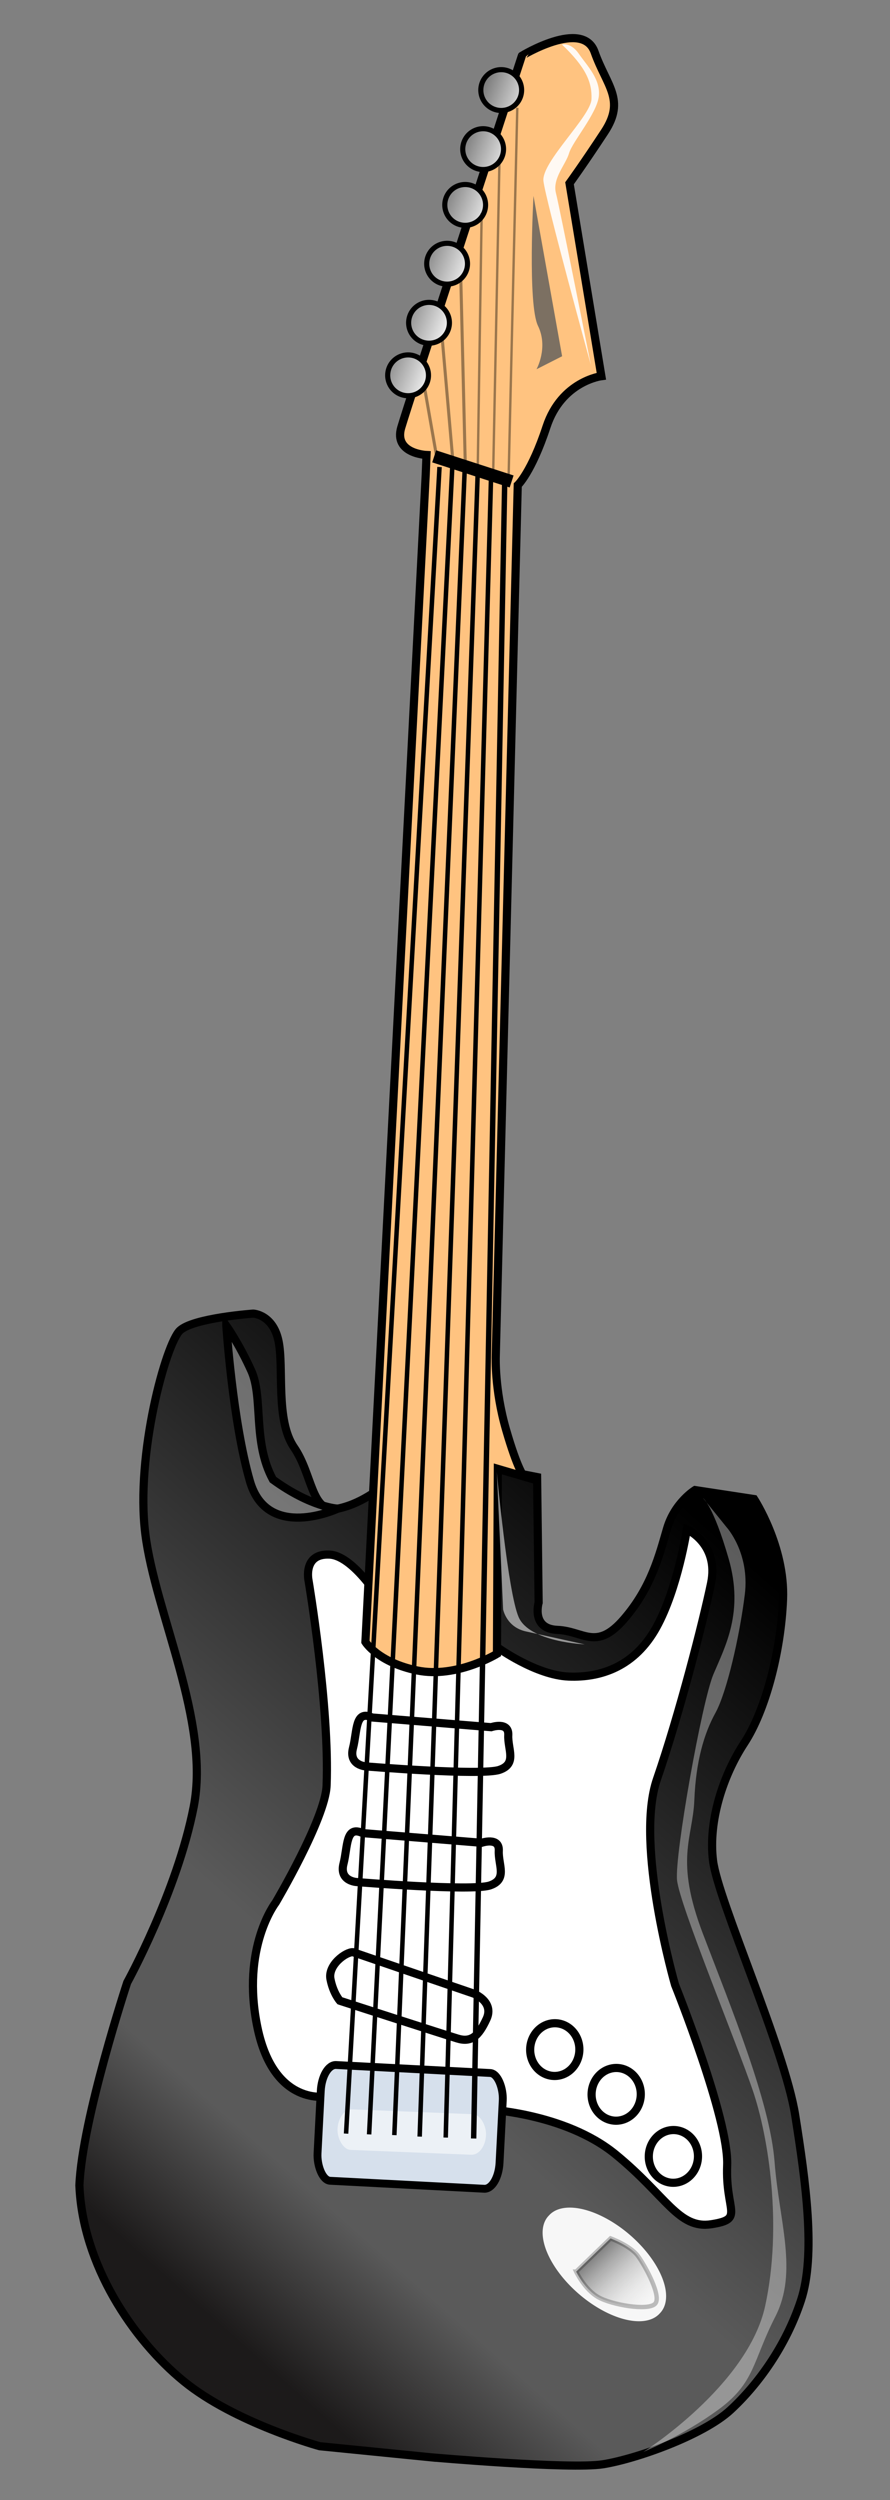 <?xml version="1.0" encoding="UTF-8"?>
<svg version="1.0" viewBox="0 0 375 1052.4" xmlns="http://www.w3.org/2000/svg" xmlns:xlink="http://www.w3.org/1999/xlink">
<rect x="0" y="0" width="375" height="1052.4" fill="#808080" stroke="none"/>
<defs>
<linearGradient id="a">
<stop offset="0"/>
<stop stop-color="#fff" offset="1"/>
</linearGradient>
<linearGradient id="i" x1="335.69" x2="287.33" y1="450.19" y2="541.86" gradientTransform="matrix(2.607 .105 -.163 4.041 -360.57 -1256.3)" gradientUnits="userSpaceOnUse">
<stop offset="0"/>
<stop stop-color="#5a5a5a" offset=".65"/>
<stop stop-color="#5a5a5a" offset=".825"/>
<stop stop-color="#1c1a1a" offset="1"/>
</linearGradient>
<linearGradient id="h" x1="243.39" x2="252.49" y1="721.35" y2="728.67" gradientTransform="matrix(3.562 .144 -.119 2.957 -360.57 -1256.3)" gradientUnits="userSpaceOnUse">
<stop stop-opacity=".663" offset="0"/>
<stop stop-color="#fff" stop-opacity="0" offset="1"/>
</linearGradient>
<linearGradient id="g" x1="342.26" x2="355.07" y1="391.91" y2="396.07" gradientUnits="userSpaceOnUse" xlink:href="#a"/>
<linearGradient id="f" x1="344.57" x2="357.38" y1="385.37" y2="389.53" gradientUnits="userSpaceOnUse" xlink:href="#a"/>
<linearGradient id="e" x1="340.34" x2="353.15" y1="399.21" y2="403.37" gradientUnits="userSpaceOnUse" xlink:href="#a"/>
<linearGradient id="d" x1="338.42" x2="351.23" y1="406.52" y2="410.68" gradientUnits="userSpaceOnUse" xlink:href="#a"/>
<linearGradient id="c" x1="336.5" x2="349.31" y1="413.44" y2="417.6" gradientUnits="userSpaceOnUse" xlink:href="#a"/>
<linearGradient id="b" x1="334.57" x2="347.38" y1="420.74" y2="424.91" gradientUnits="userSpaceOnUse" xlink:href="#a"/>
</defs>
<g transform="matrix(1.058 0 0 1.058 -199.96 -18.451)">
<path d="m360.85 995.18-44.52-4.43s-33.8-9.25-54.16-25.85c-20.37-16.6-40.32-46.58-41.55-77.92 1.06-26.25 19.04-80.74 19.04-80.74s19.85-36 26.48-69.91-15.29-76.86-19.27-108.57 8.32-75.91 13.79-80.95c5.46-5.04 29.19-6.71 29.19-6.71s7.87 0.32 10.07 10.93c2.2 10.6-1.27 31.49 6.18 42.31s6.81 26.57 17.42 24.37c10.6-2.2 18.8-9.76 18.8-9.76l26.67-9.44 33.91 6.63 0.61 49.98s-3.05 10.39 7.45 10.82c10.5 0.42 15.43 8.51 26.46-4.19s14.18-25.72 17.23-36.11c3.05-10.4 11.14-15.33 11.14-15.33l23.52 3.58s12.38 18.91 11.53 39.9c-0.85 21-7.05 44.41-15.46 57.22-8.4 12.81-14.39 30.97-12.41 46.82 1.99 15.86 28.53 74.77 32.72 101.23s8.27 55.55 2.28 73.71-17.13 33.48-28.05 43.56c-10.92 10.07-37.6 19.51-50.83 21.61-13.23 2.06-68.24-2.76-68.24-2.76z" fill="url(#i)" fill-rule="evenodd" stroke="#000" stroke-width="3.248px"/>
<path d="m319.33 851.53s-21.21 4.4-27.81-27.42c-6.61-31.81 7.26-49.65 7.26-49.65s19.75-33.39 20.28-46.51c1.28-31.5-7.21-81.79-7.21-81.79s-2.2-10.61 8.3-10.18c10.5 0.42 22.78 21.95 22.78 21.95l44.09 14.93s15.32 11.13 28.45 11.66c13.12 0.53 26.46-4.19 34.97-19.62s12.09-38.95 12.09-38.95 12.91 5.78 9.65 21.43c-3.26 15.64-12.62 52.07-21.56 78-8.93 25.93 7.21 81.79 7.21 81.79s21.51 53.45 20.76 71.83c-0.74 18.37 7.03 21.31-6.2 23.41-13.23 2.09-17.95-11.24-38.31-27.84s-51.86-17.87-51.86-17.87l-62.89-5.17z" fill="#fff" fill-rule="evenodd" stroke="#000" stroke-width="3.248px"/>
<path d="m334.52 670.74 24.02-464.39 0.32-7.87s-13.12-0.53-10.07-10.92c3.05-10.4 48.04-147.92 48.04-147.92 0-2e-3 24.26-14.796 28.98-1.46s12.38 18.904 3.98 31.71c-8.41 12.806-13.98 20.468-13.98 20.468l12.68 76.752s-15.86 1.99-21.85 20.15c-5.99 18.17-11.45 23.2-11.45 23.2l-8.76 346.69s-0.53 13.13 4.09 29.09c4.61 15.96 7.13 18.69 7.13 18.69l-10.39-3.05-0.35 73.6s-16.17 9.86-31.81 6.6c-15.65-3.26-20.58-11.34-20.58-11.34z" fill="#ffc380" fill-rule="evenodd" stroke="#000" stroke-width="3.248px"/>
<path d="m372.42 124.44 1.87 77.58" fill="none" stroke="#000" stroke-opacity=".395" stroke-width="1.218"/>
<path d="m395.01 60.348-3.5 148.61" fill="none" stroke="#000" stroke-opacity=".395" stroke-width=".942"/>
<path d="m279.14 544.93s5.13 7.25 9.95 17.96c4.83 10.71 0.43 28.22 8.6 43.26 15.33 11.13 25.83 11.56 25.83 11.56s-28.05 13.07-34.97-10.87-9.41-61.91-9.41-61.91z" fill="#fff" fill-opacity=".362" fill-rule="evenodd" stroke="#000" stroke-width="3.248px"/>
<path d="m468.97 613.46 9.33 11.56s9.38 10.18 7.31 26.88c-2.08 16.7-7.17 38.88-11.7 47.09s-7.77 19.27-8.39 34.63c-0.62 15.37-7.95 23.46 3.44 53.3 11.38 29.84 26.67 66.83 28.51 90.68 1.83 23.86 9.42 43.75 0.31 61.57-9.11 17.81-8.06 26.25-22.47 36.86-14.42 10.61-30.07 16.97-30.07 16.97s41.63-26.3 48.52-58.19c6.88-31.9 1.31-67.1-4.94-85.54-6.25-18.43-29.19-73.92-30.19-83.75s9.86-70.95 14.5-81.95c4.65-11 12.19-24.69 6.06-45.92-6.14-21.23-10.22-24.19-10.22-24.19z" fill="#fff" fill-opacity=".362" fill-rule="evenodd"/>
<rect transform="rotate(2.966)" x="360.27" y="821.24" width="72.581" height="46.126" rx="5.569" ry="10.632" fill="#d6e0ec" stroke="#000" stroke-linecap="round" stroke-linejoin="round" stroke-width="3.128"/>
<path d="m329.56 794.18 48.14 16.49s8.23 3.23 5.07 10.07c-3.15 6.83-6.09 9.48-11.6 7.79-5.51-1.68-46.81-15.02-46.81-15.02s-2.65-2.94-3.75-8.59c-1.11-5.66 6.16-10.88 8.95-10.74z" fill="none" stroke="#000" stroke-width="3.248px"/>
<path d="m333.42 746.8 47.39 3.85s7.12-2.43 6.83 3.15c-0.29 5.59 3.61 11.39-3.51 13.82-7.13 2.43-53.12-1.35-53.12-1.35s-6.98-0.36-5.22-7.27c1.75-6.91 0.79-15.36 7.63-12.2z" fill="none" stroke="#000" stroke-width="3.248px"/>
<path d="m337.2 700.8 47.39 3.86s7.12-2.43 6.83 3.15c-0.29 5.59 3.61 11.39-3.51 13.82-7.13 2.43-53.12-1.36-53.12-1.36s-6.98-0.36-5.22-7.26c1.76-6.91 0.79-15.36 7.63-12.21z" fill="none" stroke="#000" stroke-width="3.248px"/>
<path transform="matrix(3.246 .131 -.131 3.246 -360.57 -1256.3)" d="m280.99 645.51a3.012 3.227 0 1 1-6.03 0 3.012 3.227 0 1 1 6.03 0z" fill="#fff" stroke="#000" stroke-linecap="round" stroke-linejoin="round"/>
<path transform="matrix(3.246 .131 -.131 3.246 -383.35 -1281)" d="m280.99 645.51a3.012 3.227 0 1 1-6.03 0 3.012 3.227 0 1 1 6.03 0z" fill="#fff" stroke="#000" stroke-linecap="round" stroke-linejoin="round"/>
<path transform="matrix(3.246 .131 -.131 3.246 -407.81 -1298.8)" d="m280.99 645.51a3.012 3.227 0 1 1-6.03 0 3.012 3.227 0 1 1 6.03 0z" fill="#fff" stroke="#000" stroke-linecap="round" stroke-linejoin="round"/>
<path d="m386.85 603.14 2.52 54.66s1.29 7.05 9.09 8.76c7.8 1.72 23.39 5.15 23.39 5.15s-21.99-0.89-26.31-10.86-8.69-57.71-8.69-57.71z" fill="#fff" fill-opacity=".541" fill-rule="evenodd"/>
<rect transform="matrix(.999 .04 -.04 .999 0 0)" x="357.82" y="843.03" width="59.199" height="16.145" rx="5.569" ry="10.632" fill="#fff" fill-opacity=".541"/>
<path d="m364.04 203.25-37.22 663.12" fill="none" stroke="#000" stroke-width="1.787"/>
<path d="m358.02 171.36 5.08 28.95" fill="none" stroke="#000" stroke-opacity=".395" stroke-width="1.218"/>
<path d="m369.1 203.64-33.1 663.04" fill="none" stroke="#000" stroke-width="1.787"/>
<path d="m365.07 151.64 4.27 48.93" fill="none" stroke="#000" stroke-opacity=".395" stroke-width="1.218"/>
<path d="m374.06 204.43-28.02 662.54" fill="none" stroke="#000" stroke-width="1.787"/>
<path d="m379.23 206.13-23.1 661.43" fill="none" stroke="#000" stroke-width="1.787"/>
<path d="m384.52 208.5-18.02 659.44" fill="none" stroke="#000" stroke-width="1.787"/>
<path d="m389.98 209.94-12.35 658.37" fill="none" stroke="#000" stroke-width="2.153"/>
<path transform="matrix(2.23 1.973 -2.038 2.147 1173.1 -1042.9)" d="m282.46 663.03a9.886 5.178 0 1 1-19.77 0 9.886 5.178 0 1 1 19.77 0z" fill="#fff" fill-opacity=".951"/>
<path d="m418.46 921.28 13.69-13.22s7.85 2.85 10.87 6.96 9.7 16.35 6.8 19.13-17.15 0.39-22.6-2.73-8.76-10.14-8.76-10.14z" fill="url(#h)" fill-rule="evenodd" stroke="#000" stroke-opacity=".243" stroke-width="1.746"/>
<path transform="matrix(3.246 .131 -.131 3.246 -701.58 -1262.6)" d="m346.45 420.03a2.499 2.499 0 1 1-5 0 2.499 2.499 0 1 1 5 0z" fill="url(#g)" stroke="#000" stroke-linecap="round" stroke-linejoin="round" stroke-width=".625"/>
<path transform="matrix(3.246 .131 -.131 3.246 -709.92 -1241.7)" d="m346.45 420.03a2.499 2.499 0 1 1-5 0 2.499 2.499 0 1 1 5 0z" fill="url(#f)" stroke="#000" stroke-linecap="round" stroke-linejoin="round" stroke-width=".625"/>
<path transform="matrix(3.246 .131 -.131 3.246 -694.38 -1286.1)" d="m346.45 420.03a2.499 2.499 0 1 1-5 0 2.499 2.499 0 1 1 5 0z" fill="url(#e)" stroke="#000" stroke-linecap="round" stroke-linejoin="round" stroke-width=".625"/>
<path transform="matrix(3.246 .131 -.131 3.246 -687.18 -1309.5)" d="m346.45 420.03a2.499 2.499 0 1 1-5 0 2.499 2.499 0 1 1 5 0z" fill="url(#d)" stroke="#000" stroke-linecap="round" stroke-linejoin="round" stroke-width=".625"/>
<path transform="matrix(3.246 .131 -.131 3.246 -680.03 -1331.7)" d="m346.45 420.03a2.499 2.499 0 1 1-5 0 2.499 2.499 0 1 1 5 0z" fill="url(#c)" stroke="#000" stroke-linecap="round" stroke-linejoin="round" stroke-width=".625"/>
<path transform="matrix(3.246 .131 -.131 3.246 -672.83 -1355.2)" d="m346.45 420.03a2.499 2.499 0 1 1-5 0 2.499 2.499 0 1 1 5 0z" fill="url(#b)" stroke="#000" stroke-linecap="round" stroke-linejoin="round" stroke-width=".625"/>
<path d="m380.82 102.28-1.54 99.94" fill="none" stroke="#000" stroke-opacity=".395" stroke-width=".942"/>
<path d="m387.91 81.312-2.49 123.66" fill="none" stroke="#000" stroke-opacity=".395" stroke-width=".942"/>
<path d="m361.91 199.02 30.84 9.99" fill="none" stroke="#000" stroke-width="5.035"/>
<path d="m412.79 35.143s3.49-1.009 6.75 3.722c3.25 4.731 8.78 10.128 7.93 16.993-0.85 6.864-10.5 17.972-11.83 22.517s-6.73 10.076-5.24 15.885c1.49 5.81 13.91 68.4 13.91 68.4s-18.04-65.692-18.89-73.2 18.86-25.683 19.14-32.57c0.27-6.888-2.36-12.743-11.77-21.747z" fill="#fff" fill-opacity=".903" fill-rule="evenodd"/>
<path d="m402.66 164.36 10.2-5.18-11.4-63.794s-2.4 43.104 1.8 51.724c4.2 8.63-0.6 17.25-0.6 17.25z" fill="#585959" fill-opacity=".784" fill-rule="evenodd"/>
</g>
</svg>
